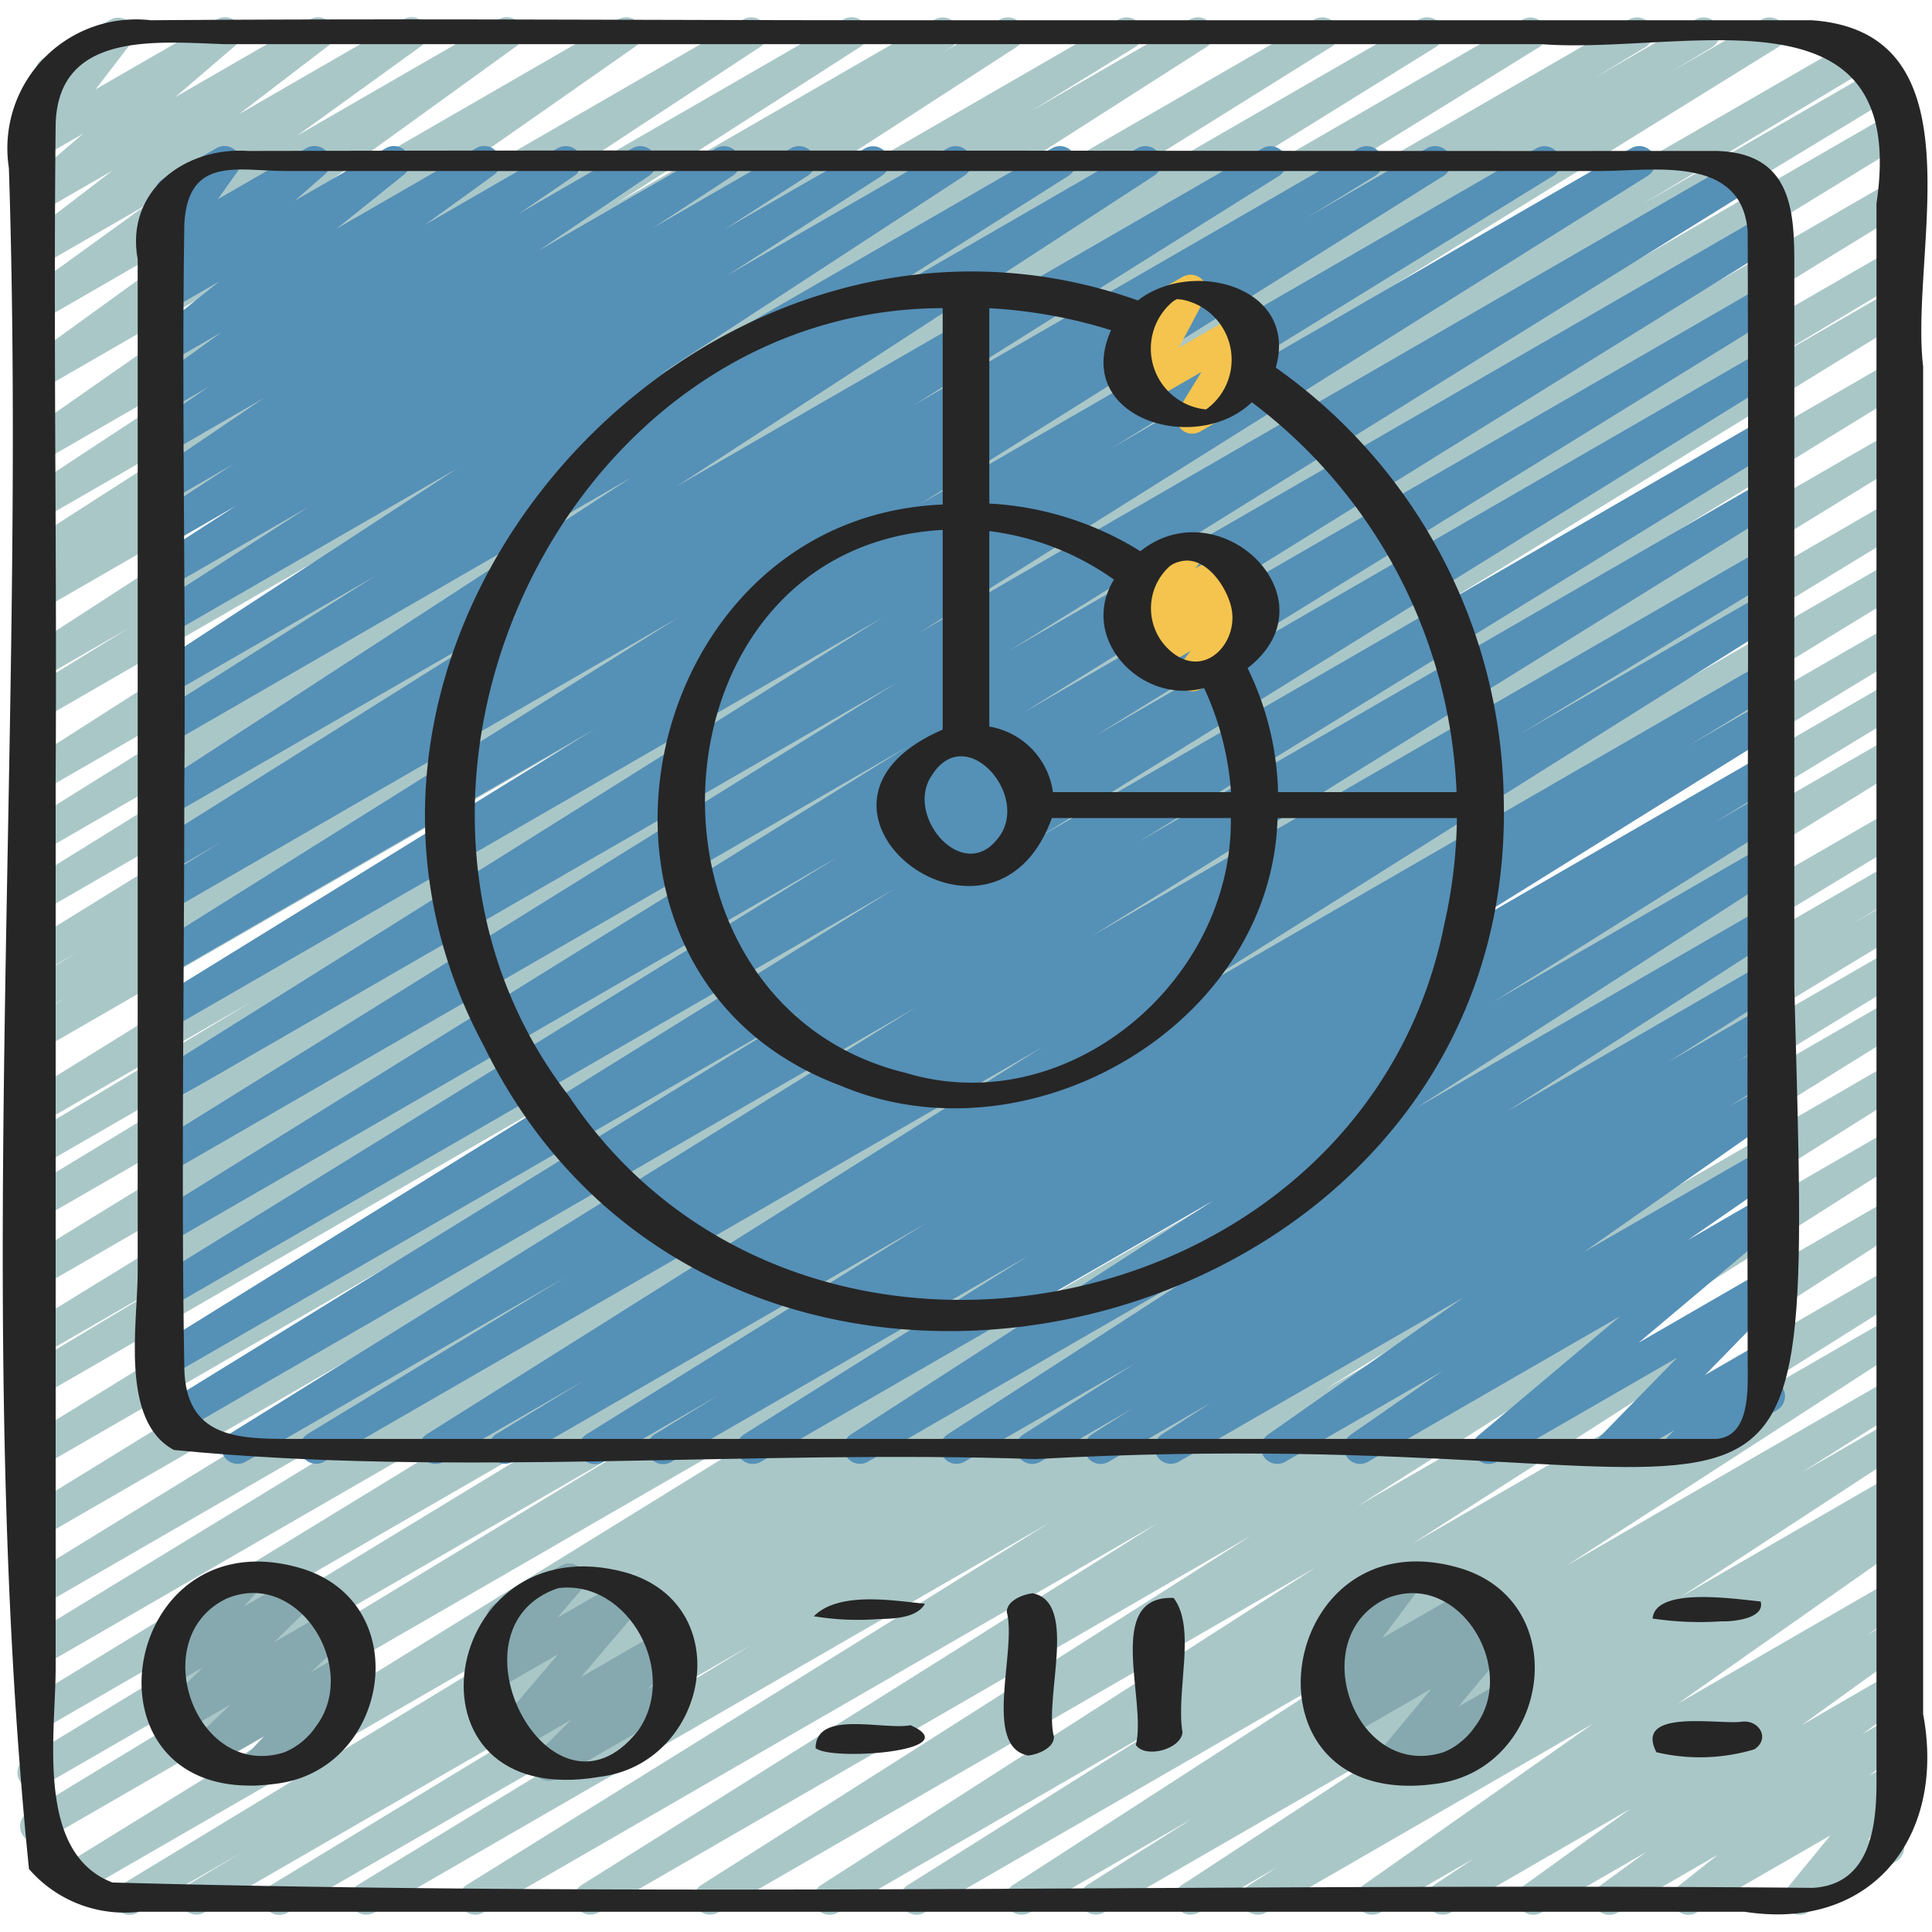 <?xml version="1.0" encoding="UTF-8"?> <svg xmlns="http://www.w3.org/2000/svg" id="Icons" height="512" viewBox="0 0 60 60" width="512"><path d="m8.678 59.47a.5.5 0 0 1 -.26-.928l11.518-6.992-13.602 7.85a.5.5 0 0 1 -.507-.861l1.7-1.021-3.259 1.882a.5.5 0 0 1 -.51-.86l16.217-9.84-17.509 10.105a.5.5 0 0 1 -.513-.859l28.053-17.324-28.634 16.531a.5.5 0 0 1 -.51-.86l18.929-11.493-18.511 10.69a.5.5 0 0 1 -.509-.86l19.883-12.083-19.374 11.185a.5.5 0 0 1 -.51-.859l24.012-14.681-23.502 13.569a.5.5 0 0 1 -.51-.86l22.448-13.69-21.938 12.665a.5.5 0 0 1 -.511-.858l26.531-16.295-26.02 15.023a.5.5 0 0 1 -.511-.858l27.469-16.9-26.958 15.563a.5.5 0 0 1 -.511-.859l27.564-16.962-27.053 15.619a.5.5 0 0 1 -.507-.862l4.876-2.922-4.369 2.523a.5.5 0 0 1 -.511-.859l26.519-16.286-26.008 15.016a.5.5 0 0 1 -.511-.859l26.242-16.107-25.731 14.856a.5.5 0 0 1 -.509-.861l17.147-10.388-16.638 9.6a.5.5 0 0 1 -.508-.861l7.092-4.259-6.584 3.8a.5.5 0 0 1 -.513-.858l26.633-16.497-26.12 15.075a.5.5 0 0 1 -.507-.861l1.271-.763-.764.441a.5.5 0 0 1 -.508-.861l1.619-.973-1.111.641a.5.5 0 0 1 -.512-.858l18.361-11.35-17.849 10.304a.5.5 0 0 1 -.513-.857l16.389-10.163-15.876 9.163a.5.5 0 0 1 -.514-.857l15.418-9.625-14.9 8.6a.5.5 0 0 1 -.519-.854l17.5-11.184-16.985 9.808a.5.5 0 0 1 -.511-.859l3.22-1.98-2.709 1.563a.5.5 0 0 1 -.521-.852l13.874-8.987-13.353 7.709a.5.5 0 0 1 -.512-.857l.443-.275a.5.5 0 0 1 -.451-.887l7.559-4.853-7.039 4.064a.5.5 0 0 1 -.524-.851l7.944-5.221-7.42 4.281a.5.5 0 0 1 -.536-.846l8.969-6.269-8.433 4.869a.5.5 0 0 1 -.543-.838l6.811-4.925-6.268 3.618a.5.5 0 0 1 -.543-.838l3.831-2.769-3.288 1.898a.5.5 0 0 1 -.553-.829l2.763-2.117-2.21 1.274a.5.5 0 0 1 -.575-.812l1.876-1.61-1.301.748a.5.5 0 0 1 -.626-.1.5.5 0 0 1 -.02-.635l1.116-1.447a.5.5 0 0 1 -.386-.918l2.05-1.18a.494.494 0 0 1 .626.1.5.5 0 0 1 .021.634l-1.092 1.42 3.77-2.174a.5.5 0 0 1 .575.812l-1.875 1.607 4.194-2.419a.5.5 0 0 1 .554.829l-2.766 2.118 5.108-2.947a.5.5 0 0 1 .543.838l-3.833 2.768 6.251-3.606a.5.5 0 0 1 .543.838l-6.807 4.919 9.974-5.757a.5.5 0 0 1 .536.842l-8.966 6.271 12.324-7.113a.5.5 0 0 1 .524.85l-7.941 5.221 10.523-6.071a.5.5 0 0 1 .521.853l-7.568 4.854 9.889-5.707a.5.5 0 0 1 .513.857l-.266.165 1.772-1.022a.5.5 0 0 1 .521.852l-13.876 8.986 17.044-9.838a.5.5 0 0 1 .512.858l-3.22 1.98 4.917-2.838a.5.5 0 0 1 .52.853l-17.5 11.184 20.851-12.037a.5.5 0 0 1 .515.856l-15.426 9.627 18.163-10.483a.5.5 0 0 1 .514.857l-16.396 10.166 19.1-11.023a.5.5 0 0 1 .512.857l-18.363 11.354 21.151-12.211a.5.5 0 0 1 .507.861l-1.6.964 3.163-1.825a.5.5 0 0 1 .507.861l-1.264.759 2.807-1.62a.5.5 0 0 1 .513.857l-26.633 16.499 28.978-16.728a.5.5 0 0 1 .508.861l-7.071 4.247 7.32-4.227a.5.5 0 0 1 .509.861l-17.155 10.394 17.029-9.831a.5.5 0 0 1 .511.859l-26.229 16.099 25.72-14.849a.5.5 0 0 1 .511.858l-26.519 16.286 26.008-15.015a.5.5 0 0 1 .507.861l-4.918 2.946 4.411-2.546a.5.5 0 0 1 .511.859l-27.55 16.954 27.039-15.612a.5.5 0 0 1 .511.859l-27.469 16.9 26.958-15.563a.5.5 0 0 1 .511.858l-26.547 16.3 26.036-15.027a.5.5 0 0 1 .51.859l-22.448 13.69 21.938-12.665a.5.5 0 0 1 .51.86l-24.012 14.68 23.5-13.568a.5.5 0 0 1 .509.86l-19.861 12.071 19.354-11.174a.5.5 0 0 1 .509.86l-18.945 11.5 18.436-10.643a.5.5 0 0 1 .512.858l-28.057 17.327 27.545-15.9a.5.5 0 0 1 .509.86l-16.211 9.841 15.7-9.065a.5.5 0 0 1 .507.861l-1.715 1.028 1.21-.7a.5.5 0 0 1 .509.86l-11.506 6.99 11-6.349a.5.5 0 0 1 .51.859l-12.233 7.46 11.72-6.765a.5.5 0 0 1 .513.857l-18.095 11.247 17.582-10.15a.5.5 0 0 1 .515.856l-17.877 11.228 17.362-10.024a.5.5 0 0 1 .518.855l-17.073 10.849 16.555-9.557a.5.5 0 0 1 .52.853l-15.371 9.869 14.851-8.574a.5.5 0 0 1 .515.857l-7.886 4.955 7.371-4.255a.5.5 0 0 1 .521.852l-10.556 6.827 10.035-5.795a.5.5 0 0 1 .516.855l-3.282 2.069 2.766-1.595a.5.5 0 0 1 .523.85l-7.054 4.616 6.531-3.771a.5.5 0 0 1 .518.855l-.9.576.385-.222a.5.5 0 0 1 .537.842l-7.16 5.032 6.62-3.822a.5.5 0 0 1 .527.848l-1.247.831.719-.415a.5.5 0 0 1 .542.838l-3.308 2.384 2.766-1.6a.5.5 0 0 1 .545.837l-1.429 1.042.884-.509a.5.5 0 0 1 .56.824l-1.227.974.667-.384a.5.5 0 0 1 .636.749l-1.355 1.657.369-.213a.5.5 0 1 1 .5.865l-2.741 1.582a.5.5 0 0 1 -.637-.749l1.355-1.651-4.163 2.4a.5.5 0 0 1 -.561-.824l1.228-.976-3.117 1.8a.5.5 0 0 1 -.545-.837l1.432-1.044-3.259 1.881a.5.5 0 0 1 -.542-.838l3.307-2.382-5.579 3.22a.5.5 0 0 1 -.527-.848l1.245-.83-2.909 1.678a.5.5 0 0 1 -.537-.841l7.161-5.032-10.173 5.873a.5.5 0 0 1 -.519-.854l.884-.564-2.457 1.418a.5.5 0 0 1 -.524-.85l7.064-4.624-9.484 5.474a.5.5 0 0 1 -.516-.855l3.269-2.063-5.053 2.918a.5.5 0 0 1 -.522-.852l10.561-6.825-13.303 7.677a.5.5 0 0 1 -.516-.856l7.887-4.955-10.067 5.811a.5.5 0 0 1 -.521-.853l15.373-9.867-18.574 10.72a.5.5 0 0 1 -.518-.854l17.067-10.846-20.266 11.7a.5.5 0 0 1 -.515-.856l17.884-11.231-20.941 12.087a.5.5 0 0 1 -.514-.857l18.091-11.243-20.959 12.1a.5.5 0 0 1 -.511-.859l12.222-7.455-14.401 8.314a.5.5 0 0 1 -.25.07z" fill="#aac7c8"></path><path d="m7.9 55.464a.5.5 0 0 1 -.362-.845l.661-.694-1.639.945a.5.5 0 0 1 -.595-.794l1.191-1.138-1.526.882a.5.5 0 0 1 -.6-.789l1.265-1.247-1.01.583a.5.5 0 0 1 -.619-.769l.8-.883a.489.489 0 0 1 -.288-.229.5.5 0 0 1 .182-.682l2.05-1.184a.5.5 0 0 1 .619.77l-.455.5 1.6-.922a.5.5 0 0 1 .6.789l-1.26 1.243 1.749-1.01a.5.5 0 0 1 .6.794l-1.198 1.142 1.039-.6a.5.5 0 0 1 .612.778l-.758.8a.522.522 0 0 1 .49.247.5.5 0 0 1 -.183.683l-2.712 1.566a.49.49 0 0 1 -.253.064z" fill="#86a9af"></path><path d="m17.042 55.306a.5.5 0 0 1 -.353-.855l1.044-1.038-1.7.983a.5.5 0 0 1 -.631-.756l1.929-2.265-2.04 1.177a.5.5 0 0 1 -.63-.758l.908-1.06a.5.5 0 0 1 -.2-.93l2.05-1.184a.5.5 0 0 1 .63.758l-.727.849 2.019-1.165a.5.5 0 0 1 .631.756l-1.928 2.264 2.523-1.456a.5.5 0 0 1 .6.787l-1.046 1.04.54-.311a.5.5 0 1 1 .5.865l-3.866 2.231a.49.49 0 0 1 -.253.068z" fill="#86a9af"></path><path d="m43.121 55.333a.5.5 0 0 1 -.385-.819l1.715-2.064-2.71 1.565a.5.5 0 0 1 -.579-.81l.545-.475-.377.217a.5.5 0 0 1 -.65-.731l1.134-1.522a.5.5 0 0 1 -.45-.89l2.05-1.184a.5.5 0 0 1 .65.732l-1.13 1.515 2.721-1.567a.5.5 0 0 1 .579.809l-.547.478.687-.4a.5.5 0 0 1 .635.751l-1.715 2.062 1.348-.777a.5.5 0 0 1 .5.865l-3.771 2.177a.489.489 0 0 1 -.25.068z" fill="#86a9af"></path><path d="m18.477 45.47a.5.5 0 0 1 -.264-.925l10.549-6.56-12.848 7.415a.5.5 0 0 1 -.51-.859l2.753-1.677-4.393 2.536a.5.5 0 0 1 -.517-.855l19.122-12.026-22.316 12.881a.5.5 0 0 1 -.51-.859l8.008-4.872-9.929 5.731a.5.5 0 0 1 -.514-.857l21.335-13.254-22.853 13.194a.5.5 0 0 1 -.513-.858l19.849-12.225-19.646 11.338a.5.5 0 0 1 -.513-.857l23.019-14.281-22.506 13a.5.5 0 0 1 -.512-.859l21.239-13.119-20.727 11.966a.5.5 0 0 1 -.513-.858l23.455-14.564-22.942 13.245a.5.5 0 0 1 -.513-.857l23.107-14.366-22.594 13.044a.5.5 0 0 1 -.515-.856l22.635-14.193-22.12 12.771a.5.5 0 0 1 -.512-.858l13.732-8.472-13.22 7.633a.5.5 0 0 1 -.515-.857l16.3-10.22-15.785 9.113a.5.5 0 0 1 -.51-.859l2.113-1.289-1.6.924a.5.5 0 0 1 -.515-.856l11.387-7.145-10.875 6.277a.5.5 0 0 1 -.522-.852l14.847-9.664-14.325 8.271a.5.5 0 0 1 -.517-.856l6.869-4.344-6.352 3.668a.5.5 0 0 1 -.523-.851l9.459-6.179-8.936 5.162a.5.5 0 0 1 -.52-.852l4.827-3.11-4.307 2.482a.5.5 0 0 1 -.52-.853l2.582-1.667-2.062 1.193a.5.5 0 0 1 -.523-.851l2.49-1.63-1.967 1.135a.5.5 0 0 1 -.53-.847l3.45-2.341-2.92 1.686a.5.5 0 0 1 -.532-.846l1.741-1.191-1.209.7a.5.5 0 0 1 -.543-.838l2.14-1.549-1.6.922a.5.5 0 0 1 -.562-.822l2.094-1.68-1.529.882a.5.5 0 0 1 -.58-.809l.938-.823-.358.209a.5.5 0 0 1 -.657-.722l.7-.987a.463.463 0 0 1 -.441-.25.5.5 0 0 1 .182-.682l1.658-.959a.5.5 0 0 1 .657.722l-.613.864 2.751-1.586a.5.5 0 0 1 .58.808l-.938.823 2.827-1.631a.5.5 0 0 1 .563.822l-2.093 1.678 4.333-2.5a.5.5 0 0 1 .543.838l-2.14 1.547 4.134-2.385a.5.5 0 0 1 .532.845l-1.738 1.187 3.525-2.032a.5.5 0 0 1 .53.846l-3.452 2.34 5.523-3.186a.5.5 0 0 1 .524.85l-2.493 1.629 4.3-2.481a.5.5 0 0 1 .521.852l-2.59 1.67 4.369-2.52a.5.5 0 0 1 .52.852l-4.82 3.106 6.857-3.958a.5.5 0 0 1 .523.851l-9.457 6.176 12.176-7.027a.5.5 0 0 1 .517.855l-6.87 4.345 9.005-5.2a.5.5 0 0 1 .523.851l-14.851 9.662 18.217-10.513a.5.5 0 0 1 .515.856l-11.381 7.144 13.849-8a.5.5 0 0 1 .511.859l-2.126 1.3 3.738-2.159a.5.5 0 0 1 .516.856l-16.3 10.22 19.186-11.076a.5.5 0 0 1 .512.858l-13.731 8.469 16.158-9.327a.5.5 0 0 1 .516.856l-22.643 14.2 25.393-14.665a.5.5 0 0 1 .513.858l-23.1 14.358 23.377-13.494a.5.5 0 0 1 .513.857l-23.455 14.565 22.942-13.245a.5.5 0 0 1 .512.858l-21.239 13.116 20.727-11.964a.5.5 0 0 1 .513.858l-23.019 14.276 22.506-12.994a.5.5 0 0 1 .512.858l-19.863 12.239 19.351-11.172a.5.5 0 0 1 .513.857l-21.333 13.252 20.82-12.017a.5.5 0 0 1 .509.859l-8.006 4.872 7.5-4.328a.5.5 0 0 1 .516.855l-19.125 12.029 18.606-10.744a.5.5 0 0 1 .509.859l-2.773 1.689 2.264-1.306a.5.5 0 0 1 .513.857l-10.533 6.555 10.02-5.786a.5.5 0 0 1 .511.859l-1.994 1.222 1.483-.856a.5.5 0 0 1 .515.857l-8.835 5.55 8.322-4.8a.5.5 0 0 1 .521.852l-11.256 7.257 10.733-6.2a.5.5 0 0 1 .521.852l-8.429 5.449 7.908-4.566a.5.5 0 0 1 .518.855l-3.432 2.185 2.914-1.684a.5.5 0 0 1 .518.854l-1.259.8.741-.427a.5.5 0 0 1 .52.853l-1.523.982 1-.578a.5.5 0 0 1 .537.842l-6.07 4.261 5.536-3.187a.5.5 0 0 1 .535.844l-2.841 1.971 2.306-1.335a.5.5 0 0 1 .572.815l-4.405 3.705 3.833-2.213a.5.5 0 0 1 .607.783l-2.392 2.45 1.785-1.031a.5.5 0 0 1 .605.785l-.384.387a.5.5 0 0 1 .243.933l-2.784 1.606a.5.5 0 0 1 -.6-.784l.2-.2-1.7.98a.5.5 0 0 1 -.607-.782l2.392-2.449-5.6 3.231a.5.5 0 0 1 -.573-.815l4.405-3.705-7.83 4.52a.5.5 0 0 1 -.536-.843l2.841-1.971-4.885 2.818a.5.5 0 0 1 -.537-.841l6.071-4.259-8.841 5.1a.5.5 0 0 1 -.521-.852l1.522-.982-3.178 1.834a.5.5 0 0 1 -.519-.854l1.259-.8-2.863 1.654a.5.5 0 0 1 -.519-.854l3.429-2.183-5.266 3.037a.5.5 0 0 1 -.521-.852l8.431-5.448-10.909 6.3a.5.5 0 0 1 -.521-.852l11.254-7.261-14.053 8.113a.5.5 0 0 1 -.516-.856l8.842-5.554-11.1 6.41a.5.5 0 0 1 -.512-.859l1.983-1.215-3.595 2.074a.5.5 0 0 1 -.25.07z" fill="#5590b7"></path><path d="m37.028 21.468a.5.5 0 0 1 -.4-.8l.347-.453-1.1.635a.5.5 0 0 1 -.615-.774l.4-.425-.335.192a.5.5 0 0 1 -.64-.745l.5-.622a.5.5 0 0 1 -.119-.915l1.658-.956a.5.5 0 0 1 .64.745l-.242.3.941-.542a.5.5 0 0 1 .615.774l-.4.427.376-.217a.5.5 0 0 1 .626.1.5.5 0 0 1 .021.635l-.532.7a.5.5 0 0 1 .164.924l-1.656.956a.49.49 0 0 1 -.249.061z" fill="#f4c44e"></path><path d="m37.028 13.468a.5.5 0 0 1 -.425-.762l.708-1.154-1.693.976a.5.5 0 0 1 -.693-.665l.8-1.537-.165.095a.5.5 0 0 1 -.5-.865l1.663-.956a.5.5 0 0 1 .6.072.5.5 0 0 1 .1.593l-.813 1.535 1.907-1.1a.5.5 0 0 1 .608.084.5.5 0 0 1 .067.611l-.71 1.158a.5.5 0 0 1 .452.89l-1.656.956a.49.49 0 0 1 -.25.069z" fill="#f4c44e"></path><g fill="#262626"><path d="m56.267.629q-14.235 0-28.471 0c-7.7 0-15.406-.06-23.107 0a4 4 0 0 0 -4.413 4.588c.568 17.516-1.12 35.562.624 52.826a3.921 3.921 0 0 0 3.42 1.328h49.859c3.969.62 6.261-2.358 5.545-6.139v-41.856c-.424-3.571 1.863-10.376-3.457-10.747zm2.009 5.691v49.033c0 1.361-.191 3.18-1.983 3.276-17.582-.161-35.277.311-52.8-.166-2.4-.916-1.765-4.616-1.765-6.649v-27.594c.045-6.77-.073-13.547 0-20.313.041-2.94 3.123-2.607 5.229-2.536h40.905c4.425.34 11.452-2.022 10.414 4.949z"></path><path d="m9.432 48.73c-5.825-1.817-7.223 7.557-.84 6.663 3.474-.439 4.334-5.524.84-6.663zm.377 4.89a2.194 2.194 0 0 1 -.98.8c-2.754.878-4.341-3.566-1.783-4.779 2.231-.926 4.136 2.178 2.763 3.979z"></path><path d="m19.443 48.838c-5.788-1.609-7.277 7.446-.824 6.344 3.386-.415 4.329-5.325.824-6.344zm.335 4.957c-2.653 3.269-6.085-3.232-2.449-4.473 2.195-.284 3.799 2.66 2.449 4.478z"></path><path d="m45.431 48.727c-5.828-1.82-7.22 7.563-.838 6.671 3.476-.441 4.331-5.531.838-6.671zm.378 4.89a2.2 2.2 0 0 1 -.982.8c-2.752.881-4.34-3.56-1.78-4.77 2.23-.93 4.135 2.171 2.762 3.97z"></path><path d="m55.724 30.681v-22c0-1.812.121-3.9-2.372-3.993-15.209.01-30.424-.036-45.633 0-1.975-.139-3.836 1.248-3.443 3.367v31.459c0 1.566-.561 4.616 1.124 5.516 8.762.862 17.881-.022 26.755.283 24.359-1.326 24.128 6.072 23.569-14.632zm-2.414 14.006h-44.332c-1.618 0-3.216-.054-3.254-2.2-.105-6.015 0-12.04 0-18.055.053-5.827-.087-11.663 0-17.484.123-2.121 1.668-1.636 3.187-1.636h40.752c1.685 0 4.432-.517 4.613 1.881.042 11.7-.029 23.428 0 35.139 0 .768.098 2.268-.966 2.355z"></path><path d="m27.279 50.282c.471-.009 1.2-.032 1.445-.476-1-.1-2.674-.391-3.449.388a8.328 8.328 0 0 0 2.004.088z"></path><path d="m28.279 53.578c-.828.164-2.936-.493-2.951.709.45.413 4.764.105 2.951-.709z"></path><path d="m53.454 50.352c.388.015 1.371-.093 1.224-.617-.767-.07-3.266-.47-3.356.53a9.861 9.861 0 0 0 2.132.087z"></path><path d="m54.065 53.473c-.745.083-3.322-.41-2.624.944a5.89 5.89 0 0 0 3.039-.089c.52-.337.135-.948-.415-.855z"></path><path d="m32.067 49.48c-.274.029-.8.22-.8.578.322 1.19-.769 4.185.665 4.462.275-.029.8-.22.8-.578-.321-1.19.768-4.185-.665-4.462z"></path><path d="m36.448 49.625c-2.169-.083-.822 3.186-1.173 4.569.3.426 1.388.136 1.449-.388-.214-1.278.441-3.237-.276-4.181z"></path><path d="m46.7 24.8a16.7 16.7 0 0 0 -7.08-13.384c.72-2.515-2.6-3.4-4.28-2.085-13.418-4.77-27.175 10.369-20.323 23.131 7.511 15.384 32.118 9.448 31.683-7.662zm-1.461-.2h-5.548a9.232 9.232 0 0 0 -.946-3.85c2.749-2.131-.848-5.613-3.33-3.631a9.877 9.877 0 0 0 -4.691-1.481v-6.066a15.445 15.445 0 0 1 3.781.683c-1.222 2.73 2.637 3.907 4.371 2.237a15.949 15.949 0 0 1 6.359 12.108zm-14.275 1.47c-1.1 1.371-2.9-.779-2.009-2.013 1.066-1.664 3.115.723 2.009 2.013zm-1.424-2.539-.062.022a.19.19 0 0 1 .062-.022zm-.264-2.072v1.2c-5.48 2.372 1.532 7.863 3.391 2.745h5.557c.071 5.077-5.076 9.423-10.092 7.917-8.846-2.149-8.122-16.351 1.144-16.864zm4.743 3.141h-1.319a2.4 2.4 0 0 0 -1.976-2.036v-6.07a8.455 8.455 0 0 1 3.87 1.506c-1.116 1.825.852 3.9 2.8 3.367a9.193 9.193 0 0 1 .836 3.233zm2.31-7.018a.871.871 0 0 1 .338-.149c.791-.19 1.457.829 1.581 1.475.2 1.03-.765 2.1-1.747 1.426a1.756 1.756 0 0 1 -.172-2.752zm1.353 2.835c-.046.039-.024.019 0 0zm-1.12-11.142h-.007zm-.055.019h-.008zm.076-.027c.03-.015.084-.03 0 0zm-.083.033c-.051.017-.035.009 0 0zm-.047.044c-.04.034.1-.077.128-.05-.025 0 .157.012.1.006a1.9 1.9 0 0 1 .774 3.416 1.9 1.9 0 0 1 -.999-3.377zm8.417 19.28c-2.439 12.611-20.09 16.069-27.2 5.418-7.219-9.342-.218-24.442 11.606-24.473v6.1c-9.626.393-12.448 14.564-3.192 18.038 5.848 2.494 13.41-1.858 13.592-8.3h5.57a15.573 15.573 0 0 1 -.373 3.212z"></path></g></svg> 
